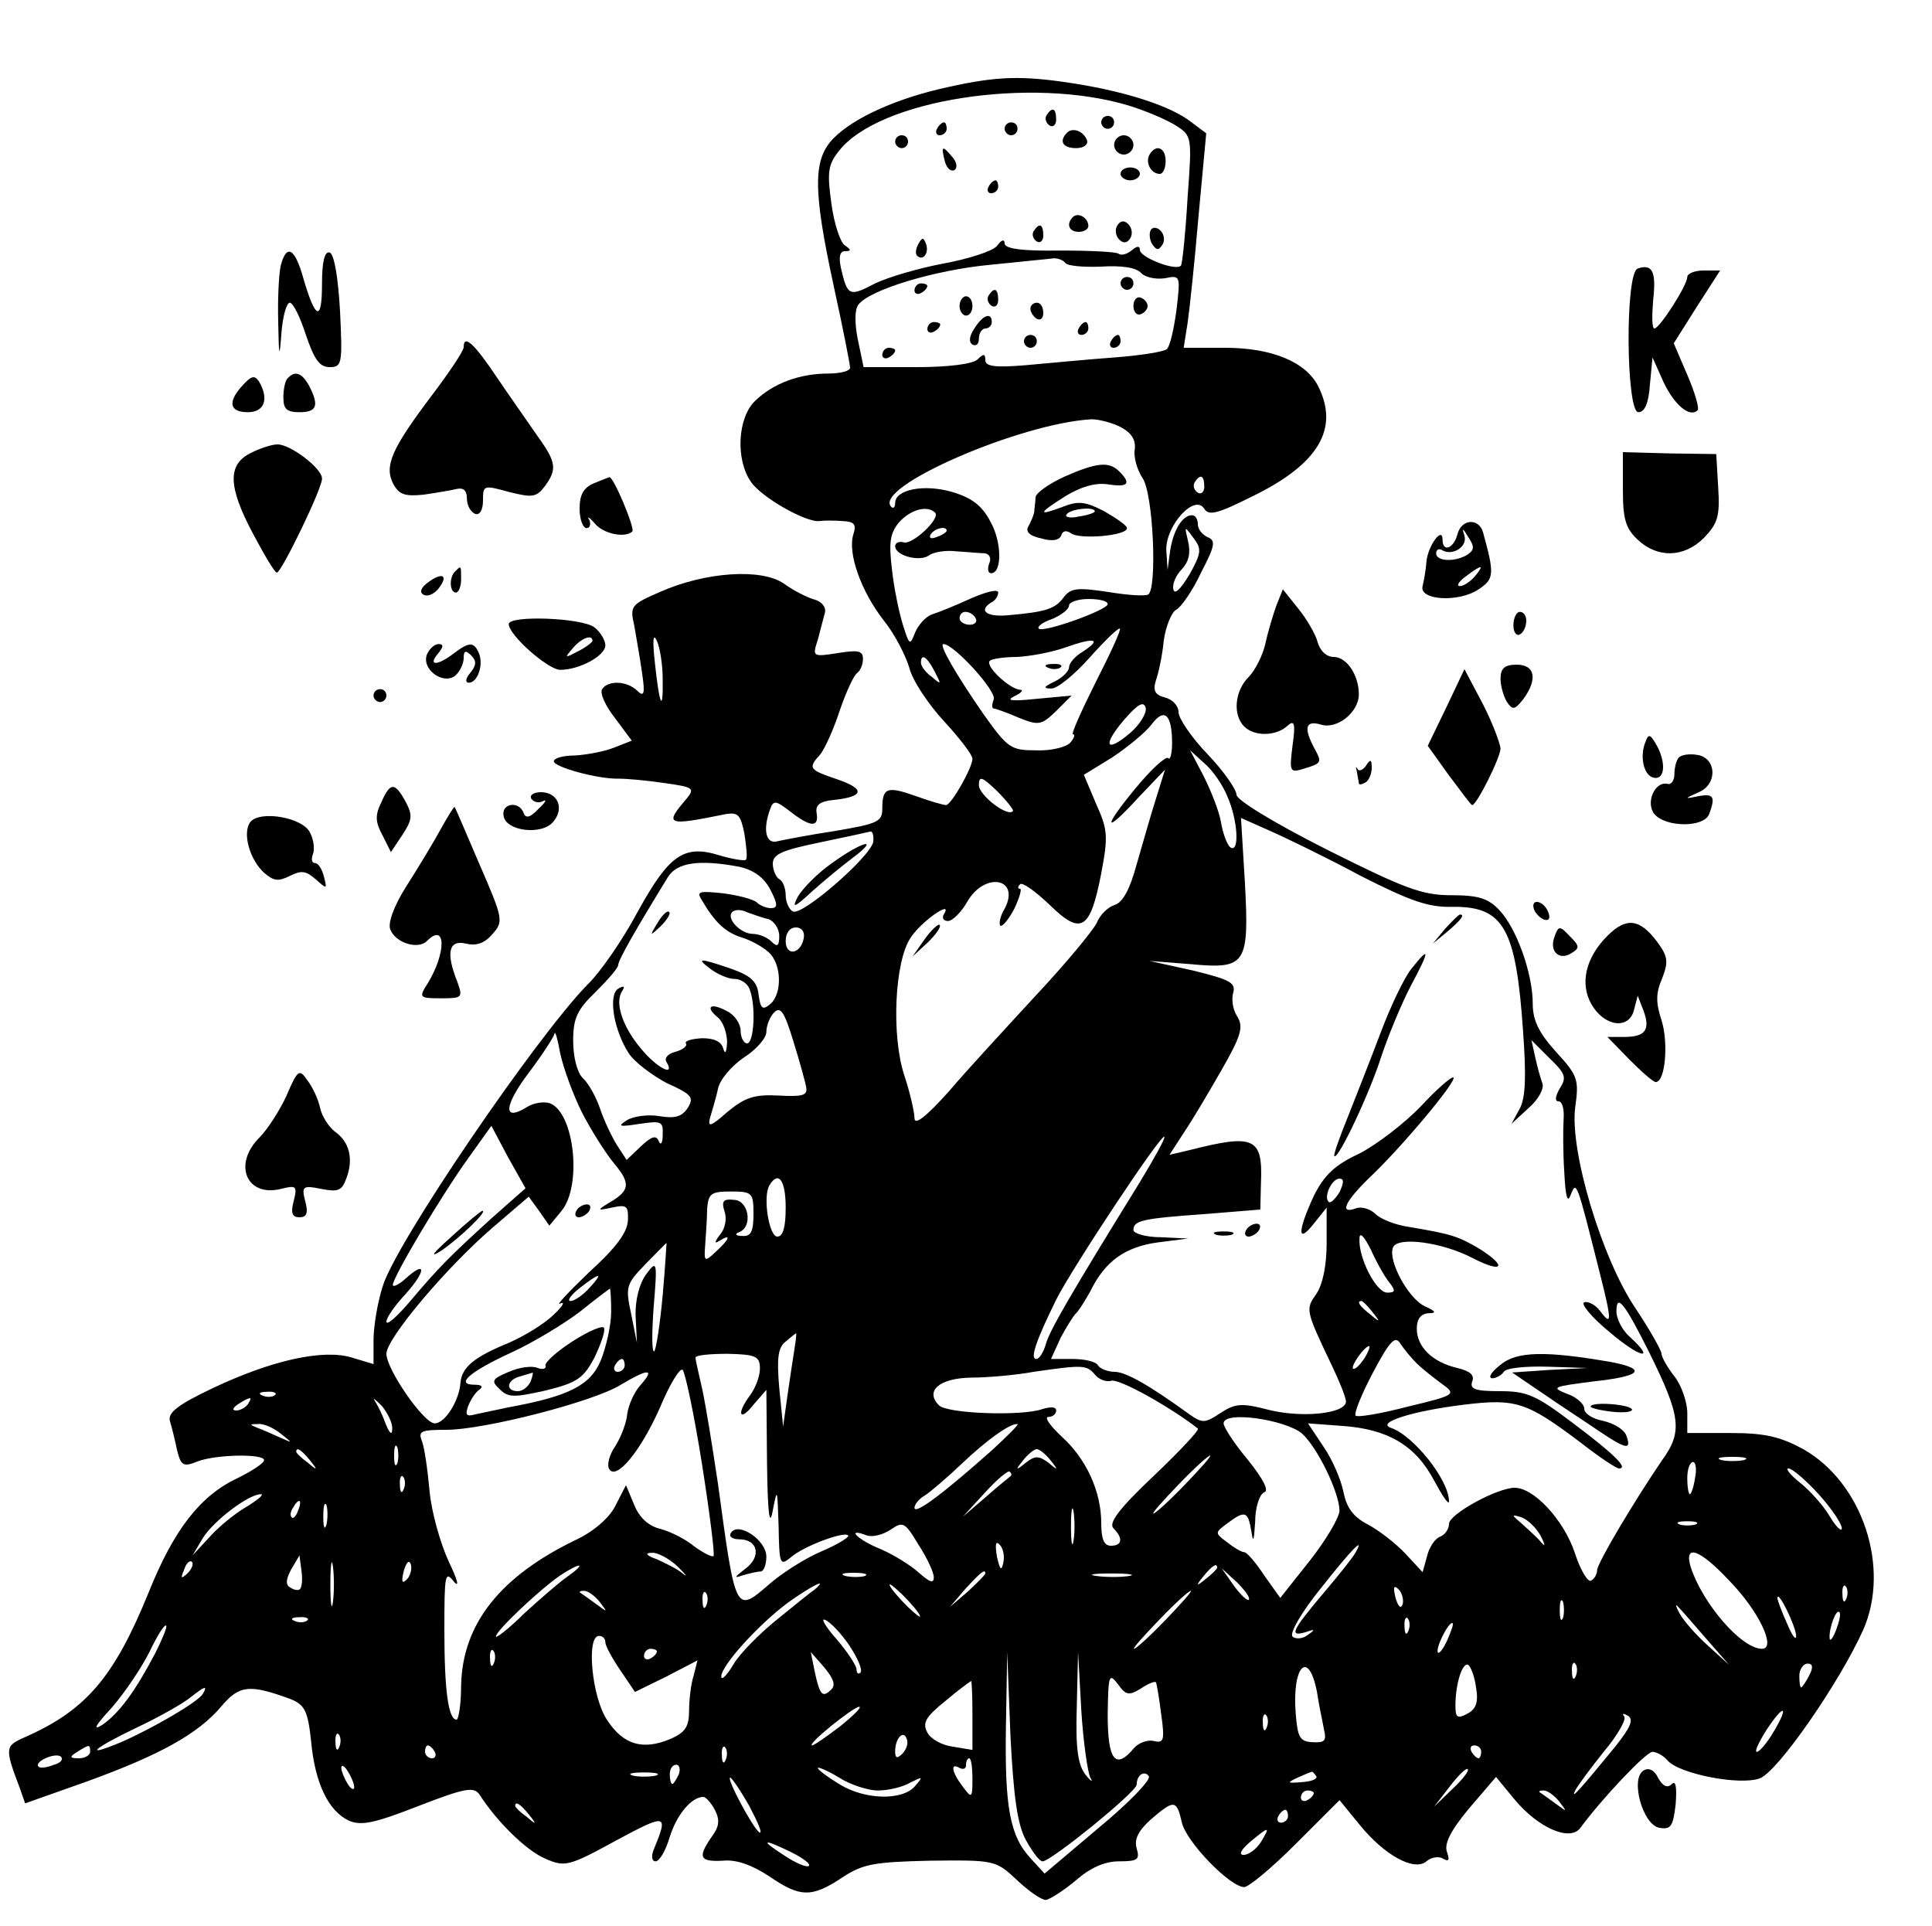 <svg xmlns="http://www.w3.org/2000/svg" width="400" height="398.667" preserveAspectRatio="xMidYMid meet" version="1.0" viewBox="0 0 300 299"><g fill="#000" stroke="none" transform="matrix(.1 0 0 -.1 0 299)"><path d="M1473 2855c-79-17-146-47-178-79-33-33-33-80 0-232 14-64 25-120 25-125s-15-9-34-9c-44 0-85-15-113-42-28-26-31-92-7-126 16-24 86-64 107-61 7 1 22 1 35 0 19-1 22-5 17-21-9-29 12-88 47-133 17-21 34-54 40-74 5-20 30-57 54-83s44-52 44-58c0-14-33-72-41-72-4 0-25 6-47 14-45 16-52 13-52-20 0-20-8-23-72-34-40-6-81-14-90-16-19-6-24 18-12 50 5 14 9 13 31-4 32-25 45-25 41-2-2 12 5 18 27 20 47 5 49 17 5 32s-46 17-26 39c7 9 21 40 30 68 10 29 22 55 27 58 5 4 9 13 9 22 0 13-8 14-39 9-39-6-40-6-31 21 4 16 9 34 11 42s-5 17-16 20-33 14-48 25c-35 24-122 18-192-13-46-20-47-22-40-53 3-18 9-51 12-73 5-33 3-38-8-27-16 15-45 16-54 2-4-6 5-26 20-45l26-35-28-11c-15-6-43-11-60-12-18 0-33-4-33-9 0-9 69-28 101-27 13 0 46-3 72-7 43-6 46-8 34-23-36-42-33-44 60-25 19 3 23-1 29-31 3-20 5-38 2-40-2-2-21 1-41 7-55 17-78 1-127-88-23-43-58-94-78-113-80-82-299-403-318-469-8-25-14-62-14-83v-37l-33 10c-45 14-125-4-216-47-57-27-71-39-67-52 3-10 8-30 11-45 6-24 10-26 32-17 29 11 103 12 103 2 0-5-19-17-41-28-58-27-99-80-138-177-54-133-98-184-194-226-29-13-30-16-6-79l8-23 96 34c113 41 173 74 209 117 28 33 44 34 107 11 22-9 27-18 32-65 6-66 27-109 59-124 19-8 39-4 108 23 75 29 86 30 95 17 27-42 73-87 102-99 30-13 36-12 109 28 80 43 82 42 59-14-4-10-3-18 3-18s16 17 22 38c11 35 34 62 52 62 4 0 12-9 18-20 8-16 7-26-5-42-22-32-19-39 18-37 21 2 45-7 71-24 48-33 66-34 114-2 32 21 49 24 137 26 99 1 101 1 134-30 18-17 38-31 45-31 6 1 27 14 46 30 23 20 45 30 68 30 29 0 32 3 27 20-4 14 2 27 22 45 36 31 40 31 48-4 6-30 75-101 97-101 7 0 43 30 80 67l68 68 31-38c39-48 85-73 104-57 8 7 20 8 26 4 9-5 10-2 6 10-5 13 5 33 34 68l42 49 28-34c37-45 87-67 103-45 34 46 102 118 112 118 6 0 17-6 23-13 17-21 113-40 144-28 28 11 123 148 160 230 43 97-1 229-93 281-35 19-59 25-112 25h-68v31c0 17-9 43-20 57s-20 30-20 35-18 37-40 70c-53 78-103 246-94 313 6 43 4 49-30 86-27 30-36 49-36 75 0 46-25 117-52 145-17 18-32 23-74 23-46 0-72 10-194 71-83 42-140 77-140 85s-20 37-45 63-45 56-45 65c0 10-9 20-21 23-16 4-19 11-14 27 4 11 10 39 12 61 3 22 12 44 19 48 8 4 26 30 39 58 22 42 23 50 10 55-8 4-15 12-15 20s-4 14-9 14c-15 0-29-23-34-55l-4-30-2 31c-1 38 44 88 59 64 7-11 20-8 74 19 103 50 136 105 103 171-19 38-72 60-145 60h-64l6 38c3 20 11 95 17 166l12 129-24 18c-31 24-98 46-179 59-82 13-120 12-197-5zm280-29c26-8 59-22 73-31 25-16 25-17 18-113-3-53-8-100-10-104-6-10-64 12-64 24 0 7-5 6-13-1-8-6-16-8-20-5-3 3-44 5-91 5-60-1-86 3-86 11 0 7-5 6-12-4-7-8-44-20-82-27s-86-21-107-31c-40-21-43-20-53 23-4 18-2 27 6 27 10 0 10 2 0 9-7 4-17 34-21 65-7 49-5 61 12 82 62 79 298 116 450 70zm-99-244c3-5 28-7 55-6 32 2 55-1 63-10 7-7 23-10 37-8 24 5 24 4 18-48-4-30-10-57-15-62-4-4-41-10-82-13s-103-9-137-12c-48-4-63-2-63 8s-3 10-12 1c-7-7-44-12-94-12h-83l-9 43c-5 25-5 47 1 54 17 23 119 54 206 62 47 5 91 9 98 10 6 0 14-3 17-7zm86-255c17-9 24-20 22-35-2-12 4-32 12-44 17-24 23-172 9-181-5-3-33-1-63 4-47 7-57 6-68-8-13-18-27-23-84-28-36-4-50 7-28 20 6 3 10 10 10 15 0 6-19 1-42-9-24-11-51-22-61-25-9-3-21-16-26-28-8-21-9-20-19 12-6 19-14 58-17 86-5 42-3 56 11 73 18 20 44 27 56 15 9-9-36-51-49-46-7 2-13-1-13-6 0-15 39-25 53-14 7 5 26 8 42 6 17-1 36-3 44-3 7-1 11-7 7-16-3-8-2-15 3-15 17 0 17 48-1 80-13 25-29 37-59 46-44 13-89 4-89-17 0-7-3-9-6-6-30 30 200 130 311 136 11 0 31-5 45-12zm130-93c0-8-5-12-10-9-6 4-8 11-5 16 9 14 15 11 15-7zm-400-68c0-2-7-7-16-10-8-3-12-2-9 4 6 10 25 14 25 6zm377-68c-14-23-23-32-25-23-2 8 4 22 13 31 11 12 14 25 10 43-6 25-6 25 8 6 13-17 13-23-6-57zm-127-46c0-9-100-45-107-38-3 3 6 10 21 15 14 6 26 15 26 21 0 5 14 10 30 10 17 0 30-3 30-8zm-205-22c3-5-1-10-9-10-9 0-16 5-16 10 0 6 4 10 9 10 6 0 13-4 16-10zm186-100c-22-44-38-80-35-80 4 0 2-6-4-13s-30-13-53-12c-39 0-44 3-81 55-43 62-71 110-63 110 16 0 83-73 78-86-3-8-3-14 0-14 2 0 20-6 38-14 32-13 36-12 59 10l24 24-54-5c-39-4-49-3-35 4 11 5 15 10 9 10-16 1-55 37-47 45 3 3 22 6 42 6 20 1 54 7 76 15 45 16 57 13 26-7-12-7-21-18-21-24s-10-16-22-22c-17-8-19-11-6-11 9-1 36 21 60 48s45 47 47 45-15-39-38-84zm-672 6c1-54-5-42-12 24-4 36-3 48 3 35 5-11 9-38 9-59zm422 12c11-21 11-22-4-9-10 7-17 17-17 22 0 15 9 10 21-13zm304-96c-38-32-44-20-9 21 21 24 30 29 33 18 2-8-9-26-24-39zm65-16c0-16-3-27-6-23-4 3-26-17-50-46-53-64-50-74 4-15l41 43-14-45c-8-25-21-71-30-102-10-37-21-59-34-63-10-3-23-15-28-28-6-12-48-63-94-112-46-50-108-117-136-150-35-39-53-53-53-41 0 9-7 40-16 67-20 61-15 176 10 213 16 25 66 60 52 37-4-6-1-11 6-11s21 14 30 30c27 47 83 37 58-11-7-11-9-23-7-26 3-3 13 9 22 26 8 17 12 31 9 31-4 0-4 3 0 7 3 4 24-11 46-32 49-48 63-39 80 49 11 58 10 68-8 108l-19 45 44 27c24 16 52 39 61 51 20 27 32 16 32-29zm86-83c16-36 19-87 5-79-5 3-12 21-15 39s-16 50-27 72l-21 40 22-20c13-11 29-34 36-52zm-333-22c-7-11-53 24-53 40 0 15 5 13 28-9 15-15 26-29 25-31zm540-101c77-39 105-49 142-48 80 1 99-33 110-193 5-69 4-103-5-120l-13-24 27 25c15 13 24 30 21 38s-8 26-11 40l-6 27 28-28c25-24 27-30 16-47-7-12-8-20-2-20s9-12 8-27c-1-16-1-53 1-83 2-39 5-49 10-35 9 22 9 22 45-121 19-75 19-84 1-60-7 10-19 16-25 14s11-23 39-46c48-41 74-46 31-7-11 10-20 27-20 39 0 29 13 12 51-64 49-99 52-123 20-167-41-60-101-160-101-171 0-6-4-13-9-16-5-4-17 16-26 44-17 50-63 100-93 100-27 0-102-41-102-56 0-8-6-17-14-20s-17-17-20-30l-7-25-27 29c-15 16-41 36-58 45-23 12-33 26-38 51-4 19-17 50-31 70l-24 36 54-4c70-5 113-30 142-85 13-24 23-39 23-32 0 33-55 102-90 114-24 8 32 26 113 36 82 10 98 4 183-60 28-22 54-39 58-39 15 0-7 22-71 70-58 44-72 50-114 50-38 0-47 3-43 15 4 10-3 16-23 21-39 9-63 33-63 61 0 15 6 23 18 24 13 0 12 3-6 11-26 13-57 71-49 91 7 18 78 8 125-17 45-23 53-13 11 14-35 21-46 24-111 35-21 3-44 12-52 20s-22 12-30 9c-27-10-18 10 20 47 50 47 136 150 131 156-3 2-26-18-51-45-25-26-68-59-95-73-39-18-55-34-71-66-25-54-26-76 0-43l20 25v-55c0-35-6-64-16-79-17-24-17-25 24-111 12-25 22-50 22-56 0-19-68-26-120-13-42 11-52 10-75-5-24-16-28-16-48-2-62 45-99 66-116 66-11 0-23 5-26 10-3 6-21 10-40 10h-33l15 33c9 17 20 34 23 37 4 3 14 19 23 35 23 47 54 69 105 76l47 6-42 2c-24 0-43 6-43 11 0 15 13 18 111 25l86 7 1 41c3 71-10 77-112 51l-30-7 22 34c13 19 39 63 59 98 31 54 34 67 24 83-7 11-9 27-6 37 4 15-5 20-62 34l-68 15 64-5c86-8 91-1 84 128l-6 99 45-20c25-11 89-42 141-70zm-757 53c-4-23-112-117-125-108-6 3-11 15-11 25s-4 22-10 25c-5 3-10 14-10 24 0 15 15 21 73 33 39 8 75 16 79 17 3 0 5-7 4-16zm-207-39c21-5 37-16 47-35 12-23 12-29 1-29-7 0-17 4-22 9-6 5-29 11-52 14-38 4-42 3-33-11 20-34 36-49 60-57 14-4 33-14 43-23 21-18 22-65 3-81-12-10-15-7-18 14-2 21-12 30-43 41-50 17-55 17-31-1 11-8 27-15 37-15 9 0 20-7 23-16 10-25 7-84-4-84-5 0-10 9-10 20 0 10-9 24-21 30-26 14-35 7-14-10 8-7 14-24 14-39-1-15-3-19-6-9-3 11-14 16-33 16-16-1-27-4-25-8 3-4-5-10-16-13-12-3-18-10-14-16 14-24-15-9-39 20-29 34-42 72-30 90 5 8 3 9-6 4-16-10-7-64 16-100 9-14 37-35 60-47 38-17 42-22 32-38-9-14-20-17-44-13-17 3-40 0-50-6-16-10-13-11 19-6 34 5 37 4 36-17 0-13-3-17-6-10-4 10-11 8-28-8l-22-21-15 23c-8 13-20 38-26 56s-18 40-27 48c-9 9-15 33-15 58 0 35 6 48 35 76 19 19 35 37 35 42 0 7 26 53 77 136 14 23 49 28 112 16zm44-81c9-3 17-15 17-26 0-16-3-18-12-9-7 7-20 12-29 12-19 0-42 24-32 34 4 4 14 4 22 0 9-3 24-9 34-11zm55-30c-5-25-28-28-28-4 0 12 6 21 16 21 9 0 14-7 12-17zm4-232c2-12-7-14-43-12-38 2-52-3-79-25-27-24-32-25-27-8 3 10 9 30 12 44s21 35 40 48c19 12 35 30 35 40s6 24 12 30c10 10 16 1 30-45 10-32 19-65 20-72zm-348-39c14-27 36-62 50-79 26-31 24-42-9-61-18-11-18-12 5-7s26 3 25-20c-1-19-19-43-61-81-32-31-52-52-44-48s4-4-10-17c-14-14-45-33-70-44-54-22-73-38-75-62-2-28-24-63-40-63-17 0-75 84-75 108s94 135 165 196l56 48 16-22 16-23 19 23c32 39 20 152-18 167-9 3-25 1-36-6-37-23-36 1 2 52 22 29 40 57 41 62 1 6 5-9 9-31 5-23 20-64 34-92zm-139-162c-66-60-83-77-127-129-21-25-38-40-38-33 0 6 13 25 30 43 32 36 32 53 0 24-11-10-20-14-20-10 0 12 76 140 118 198l35 49 26-49 27-48-51-45zm1004 53c-105-170-140-230-145-250-4-13-10-23-15-23-10 0 0 29 31 92 24 48 163 258 168 253 2-2-16-34-39-72zm-549-38c0-30-4-45-13-45-13 0-23 63-12 80 14 23 25 7 25-35zm860 24c-7-11-14-18-17-15-8 8 5 36 17 36 7 0 7-6 0-21zm-910-34c0-27-4-35-17-34-11 0-13 3-5 6 21 8 15 49-8 50-17 2-20-2-15-18 4-11 1-27-7-36-9-12-9-15 0-9 18 11 15 2-7-18-17-16-18-15-16 11 1 16 3 40 3 56 2 24 6 27 37 27 33 0 35-2 35-35zm988-107c9-12 9-15-4-15-17 0-45 54-43 84 0 11 7 4 18-18 9-20 22-43 29-51zm-1129-19c-4-44-10-83-13-87-4-3-4 28-1 69 6 72 5 73-12 50-10-14-17-39-16-65l2-41-9 45c-9 42-8 46 22 77 18 18 32 33 33 33 0 0-2-36-6-81zm-114 11c-10-11-23-20-29-20s0 9 14 20c32 25 38 25 15 0zm34-37c0-21-8-55-16-75-16-39-50-56-143-73-19-4-43-9-52-11-14-4-16-1-11 13 4 10 11 21 17 25 7 5 4 8-7 8-31 0-8 20 57 50 33 15 81 44 106 63 25 20 46 36 47 36 1 1 2-16 2-36zm1182 0c13-16 12-17-3-4-17 13-22 21-14 21 2 0 10-8 17-17zm-897-55c-2-13-7-45-11-73l-7-50-6 60c-4 46-2 63 10 72 8 7 16 13 16 13 1 0 0-10-2-22zm966-25c8-8 26-22 38-31 24-17 23-18-52-36-42-11-78-17-81-14s9 33 27 67c27 51 35 58 43 44 6-9 17-22 25-30zm-82 7c-7-10-14-17-17-15-4 4 18 35 25 35 2 0-1-9-8-20zm-938-15c0-12-7-30-15-41-22-29-17-43 5-15l20 23 1-113c1-80 4-102 9-74 7 36 7 34 9-24 1-60 2-63 19-49 19 17 83 41 89 34 3-2-16-14-42-25s-63-35-82-52c-51-44-51-43-78 156-9 61-20 128-25 150s-10 43-10 47 23 6 50 6c44-1 50-4 50-23zm-210 5c0-5-5-10-11-10-5 0-7 5-4 10 3 6 8 10 11 10 2 0 4-4 4-10zm120-153c12-76 20-140 18-143-3-2-16 5-30 15-13 11-37 23-52 27-18 4-33 17-41 37l-13 31-16-31c-9-19-33-40-60-53-119-57-178-131-180-227 0-29-4-53-7-53-13 0-19 46-19 139 0 87 1 93 15 75 9-10 5 4-8 31-13 28-27 77-30 110s-8 68-12 78c-6 15-1 17 38 17 59 0 230 44 271 70 42 25 54 26 31 0-10-11-19-31-21-45-1-14-10-37-19-51-9-13-13-29-9-35 11-18 49 28 79 96 15 36 31 62 35 58s18-70 30-146zm610 139c6-8 18-12 25-10 11 5 93-41 135-74 3-2-28-35-69-74-54-51-70-73-62-81 15-15 14-27-4-27-11 0-15 11-15 35 0 49-23 100-62 135-18 17-27 30-20 30 6 0 12 4 12 10s-9 6-22 2c-32-11-147-7-160 6-22 22 0 42 49 43 26 0 71 4 98 9 76 11 82 11 95-4zM427 824c-3-3-12-4-19-1-8 3-5 6 6 6 11 1 17-2 13-5zm182-53c0-10-4-7-10 8-5 14-13 30-17 36s1 2 11-8c9-11 17-27 16-36zm-224 39c-3-5-12-10-18-10-7 0-6 4 3 10 19 12 23 12 15 0zm1637-46c24-22 57-90 58-119 0-11-21-46-46-78l-46-58-25 35c-13 20-27 36-31 36s-16 7-26 15c-20 15-20 15 0 30 27 20 32 19 37-12 3-20 4-16 6 14 0 23 7 43 14 46 8 2-1 20-25 50-21 25-38 51-38 57 0 20 96 6 122-16zm-1586 0c19-15 19-15-1-6-11 5-27 12-35 15-13 5-13 6 1 6 8 1 24-6 35-15zm1104-26c-72-64-120-101-120-89 0 5 7 14 16 19 8 5 34 27 57 49 39 37 75 63 87 62 3 0-15-18-40-41zm-923-20c-3-7-5-2-5 12s2 19 5 13c2-7 2-19 0-25zm-136 5c13-16 12-17-3-4-10 7-18 15-18 17 0 8 8 3 21-13zm1150 0c13-16 12-17-3-4-15 11-21 11-35 0-16-13-17-12-4 4 7 9 17 17 21 17s14-8 21-17zm209-38c-24-25-46-45-49-45s15 20 39 45 46 45 49 45-15-20-39-45zm868 38c-10-2-26-2-35 0-10 3-2 5 17 5s27-2 18-5zm-76-28c-2-14-6-25-8-25s-4 11-4 25 4 25 9 25c4 0 6-11 3-25zm-1063 3c-2-2-20-16-39-33l-35-30 34 37c19 21 37 36 39 33 3-3 3-6 1-7zm1255-28c20-22 36-46 36-53 0-6-9 2-19 19s-31 40-46 52-23 22-18 22c6 0 27-18 47-40zm-2197 8c-3-8-6-5-6 6-1 11 2 17 5 13 3-3 4-12 1-19zm-245-28c-19-11-45-33-58-48l-25-27 16 27c17 27 71 68 90 68 6 0-5-9-23-20zm81-5c-3-9-8-14-10-11-3 3-2 9 2 15 9 16 15 13 8-4zm44-22c-3-10-5-4-5 12 0 17 2 24 5 18 2-7 2-21 0-30zm1160-25c-2-13-4-3-4 22s2 35 4 23c2-13 2-33 0-45zm725 8c9-18 8-19-3-6-8 8-21 20-29 27-13 11-13 12 3 7 10-4 22-16 29-28zm-942-65c0-10-6-8-23 7-12 11-39 28-60 37-35 14-55 34-21 21 9-3 25 1 37 9 19 13 22 12 43-23 13-20 24-43 24-51zm1183 82c-7-2-19-2-25 0-7 3-2 5 12 5s19-2 13-5zm-1075-59c-3-14-5-12-10 9-3 19-2 25 4 19s8-18 6-28zm546 14c-4-7-27-36-51-64-47-56-52-66-25-58 14 5 15 4 2-5-8-6-19-6-23-2-5 5 14 38 44 75 49 62 70 83 53 54zM517 503c-2-16-4-3-4 27s2 43 4 28c2-16 2-40 0-55zm535 55c13-13 17-18 8-11-8 7-27 16-40 22-17 6-19 10-8 10 9 1 27-9 40-21zm1633-22c46-47 74-106 51-106-32 0-93 71-111 128-10 35 14 27 60-22zM291 547c-10-9-11-8-5 6 3 10 9 15 12 12s0-11-7-18zm175-24c-2-3-9-2-15 2-8 4-7 13 1 28l13 22 3-23c2-13 1-26-2-29zm166 15c-8-8-9-4-5 13 4 13 8 18 11 10 2-7-1-18-6-23zm249 4c-13-9-44-36-68-58-23-23-43-38-43-35 0 9 68 73 100 95 32 21 42 20 11-2zm1009 14c0-2-8-10-17-17-16-13-17-12-4 4s21 21 21 13zm-547-13c-7-2-21-2-30 0-10 3-4 5 12 5 17 0 24-2 18-5zm187 4c0-2-12-14-27-28l-28-24 24 28c23 25 31 32 31 24zm223-4c-13-2-35-2-50 0-16 2-5 4 22 4 28 0 40-2 28-4zm186-37c-2-2-13 8-23 22l-19 27 24-22c12-12 21-24 18-27zm-674 16c-6-4-32-25-59-47-26-21-57-52-67-69s-19-26-19-19c0 17 58 81 104 115 35 25 64 40 41 20zm145-17c13-14 21-25 18-25-2 0-15 11-28 25s-21 25-18 25c2 0 15-11 28-25zm768-6c-3-8-7-3-11 10-4 17-3 21 5 13 5-5 8-16 6-23zm689 9c-3-8-6-5-6 6-1 11 2 17 5 13 3-3 4-12 1-19zm-1936-5c13-17 13-17-6-3-11 8-22 16-24 17-2 2 0 3 6 3s17-8 24-17zm166-5c-3-8-6-5-6 6-1 11 2 17 5 13 3-3 4-12 1-19zm713-23c-24-25-46-45-49-45s15 20 39 45 46 45 49 45-15-20-39-45zm617 3c-3-7-5-2-5 12s2 19 5 13c2-7 2-19 0-25zm362-28c0-8-6 0-14 19-8 18-15 36-15 40 1 13 29-45 29-59zm-139-5 35-40-33 30c-19 17-38 39-44 50s-7 16-2 10c5-5 25-28 44-50zm201 14c-5-13-10-19-10-12-1 15 10 45 15 40 3-2 0-15-5-28zM477 474c-3-3-12-4-19-1-8 3-5 6 6 6 11 1 17-2 13-5zm842-39c13-20 21-38 17-42-3-3-6-1-6 5s-14 27-31 47c-17 19-25 33-18 30 8-3 25-21 38-40zm868 23c-3-8-6-5-6 6-1 11 2 17 5 13 3-3 4-12 1-19zM241 423c-31-59-56-93-82-111-16-10-11-1 14 26 21 24 47 63 59 87 12 25 23 43 26 41 2-2-6-21-17-43zm2007 22c-6-14-13-23-15-21-5 5 15 46 22 46 3 0-1-11-7-25zm-1308-5c0-5 10-24 23-43l23-34 49 24 48 25-6-24c-4-12-7-37-7-54 0-25-6-34-29-44-43-18-73-9-98 29-24 35-33 131-13 131 6 0 10-4 10-10zm-173-32c-3-8-6-5-6 6-1 11 2 17 5 13 3-3 4-12 1-19zm253 18c0-3-4-8-10-11-5-3-10-1-10 4 0 6 5 11 10 11 6 0 10-2 10-4zm271-59c-14-14-18-9-26 28l-6 30 21-24c14-17 18-27 11-34zm302-234c10-18 21-33 26-33 13 0 146 108 146 119 0 15 12 23 19 13 3-6-32-42-78-80l-84-71-21 23c-33 35-41 80-39 206l2 115 5-130c5-97 11-138 24-162zm100 97c5-8 1-6-7 4-12 15-16 40-14 105l2 86 5-90c3-49 10-97 14-105zm599 140c4-23 0-34-14-41-15-8-18-6-18 13 0 34 11 68 20 63 4-3 10-19 12-35zm155 18c-3-8-6-5-6 6-1 11 2 17 5 13 3-3 4-12 1-19zm362 0c-5-10-11-18-12-18-2 0-3 8-3 18s6 19 13 19c8 0 9-6 2-19zm-764-25c3-21 9-47 11-59 4-17 1-20-18-19-20 1-23 8-26 44-6 75 20 101 33 34zm-274 5c12 8 22 12 24 10 1-2 5-24 8-49 6-42 4-46-12-42-9 2-23-3-30-11-29-35-41-19-41 52 1 62 2 65 16 47 12-17 17-18 35-7zm-261-41v-54l-30 5c-17 2-35 12-40 22-8 15-3 24 28 49 20 17 38 30 40 31 1 0 2-24 2-53zM315 360c-8-13-79-54-127-75-60-25-44-10 25 23 34 16 71 37 82 46 23 18 28 20 20 6zm990-50c-21-16-41-30-44-30-9 1 63 59 73 60 5 0-8-13-29-30zm1449-9c-10-17-22-31-26-31s3 15 15 34c27 41 36 39 11-3zm-787 7c-3-8-6-5-6 6-1 11 2 17 5 13 3-3 4-12 1-19zm541-30c-54-66-70-84-62-68 4 8 25 36 45 61 21 25 35 50 31 54-4 5-1 5 6 1 9-6 4-18-20-48zm-1981 0c-3-8-6-5-6 6-1 11 2 17 5 13 3-3 4-12 1-19zm874-11c-8-8-11-7-11 4 0 20 13 34 18 19 3-7-1-17-7-23zm-1261 3c0-5-8-10-17-10-15 0-16 2-3 10 19 12 20 12 20 0zm535 0c3-5 1-10-4-10-6 0-11 5-11 10 0 6 2 10 4 10 3 0 8-4 11-10zm452-12c-3-8-6-5-6 6-1 11 2 17 5 13 3-3 4-12 1-19zm1173 12c0-5-2-10-4-10-3 0-8 5-11 10-3 6-1 10 4 10 6 0 11-4 11-10zM84 250c-10-4-21-6-24-3-8 7 24 22 34 16 5-4 1-10-10-13zm1426-22c0-30-1-31-15-12-17 22-20 38-5 29 6-3 10-1 10 4 0 6 2 11 5 11s5-14 5-32zm-960-13c0-5-5-3-10 5s-10 20-10 25c0 6 5 3 10-5s10-19 10-25zm504 20c-4-8-8-15-10-15s-4 7-4 15 4 15 10 15c5 0 7-7 4-15zm309-25c16 0 38 5 50 12 20 10 21 10 8-5-19-23-78-22-118 3-18 11-33 22-33 25 0 2 15-4 33-15 17-11 45-20 60-20zm892 2-28-27 24 31c13 17 26 30 28 27 3-2-8-16-24-31zm-1237 21c-10-2-26-2-35 0-10 3-2 5 17 5s27-2 18-5zm1026-1c2-4-7-8-22-9-24-2-24-1-7 7 11 5 21 9 22 9 1 1 4-3 7-7zm-880-47c13-25 21-43 15-40-10 7-52 85-45 85 2 0 16-20 30-45zm876 21c0-3-4-8-10-11-5-3-10-1-10 4 0 6 5 11 10 11 6 0 10-2 10-4zm381-13c13-17 13-17-6-3-11 8-22 16-24 17-2 2 0 3 6 3s17-8 24-17zM821 173c13-16 12-17-3-4-10 7-18 15-18 17 0 8 8 3 21-13zm1179-3c0-5-5-10-11-10-5 0-7 5-4 10 3 6 8 10 11 10 2 0 4-4 4-10zm-42-40c-7-11-19-20-27-20s-4 8 10 20c30 25 32 25 17 0zm-729-16c18-9 30-18 27-21s-20 4-38 16c-39 25-34 27 11 5z"/><path d="M1625 2811c-3-5-1-12 5-16 5-3 10 1 10 9 0 18-6 21-15 7zM1710 2800c0-5 5-10 10-10 6 0 10 5 10 10 0 6-4 10-10 10-5 0-10-4-10-10zM1455 2790c-3-5-1-10 4-10 6 0 11 5 11 10 0 6-2 10-4 10-3 0-8-4-11-10zM1560 2790c0-5 5-10 10-10 6 0 10 5 10 10 0 6-4 10-10 10-5 0-10-4-10-10zM1657 2784c-13-13-7-24 14-24 11 0 19 5 17 12-5 14-22 21-31 12zM1390 2770c0-5 5-10 10-10 6 0 10 5 10 10 0 6-4 10-10 10-5 0-10-4-10-10zM1730 2765c0-8 7-15 15-15s15 7 15 15-7 15-15 15-15-7-15-15zM1467 2740c3-11 9-17 15-14 5 3 4 12-3 20-16 19-18 18-12-6zM1785 2750c-7-12 2-30 16-30 5 0 9 9 9 20 0 21-15 27-25 10zM1740 2720c0-5 7-10 15-10s15 5 15 10c0 6-7 10-15 10s-15-4-15-10zM1535 2700c-3-5-1-10 4-10 6 0 11 5 11 10 0 6-2 10-4 10-3 0-8-4-11-10zM1666 2653c-11-11-6-23 9-23 8 0 15 4 15 9 0 13-16 22-24 14zM1735 2640c-4-6-3-16 3-22s12-6 17 2c4 6 3 16-3 22s-12 6-17-2zM1605 2631c-3-5-1-12 5-16 5-3 10 1 10 9 0 18-6 21-15 7zM1787 2633c-3-5-2-15 2-22 7-10 10-10 16-1 4 6 3 16-3 22-5 5-12 6-15 1zM1426 2611c-4-7-5-15-2-18 9-9 19 4 14 18-4 11-6 11-12 0zM1740 2550c0-5 5-10 10-10 6 0 10 5 10 10 0 6-4 10-10 10-5 0-10-4-10-10zM1420 2539c0-5 5-7 10-4 6 3 10 8 10 11 0 2-4 4-10 4-5 0-10-5-10-11zM1535 2531c-3-5-1-12 5-16 5-3 10 1 10 9 0 18-6 21-15 7zM1490 2515c0-8 5-15 10-15 6 0 10 7 10 15s-4 15-10 15c-5 0-10-7-10-15zM1760 2515c0-9 5-15 11-13s11 8 11 13-5 11-11 13-11-4-11-13zM1600 2511c0-6 5-13 10-16 6-3 10 1 10 9 0 9-4 16-10 16-5 0-10-4-10-9zM1513 2480c-8-12-9-21-3-25 6-3 10 1 10 9 0 9 5 16 10 16 6 0 10 5 10 10 0 16-14 11-27-10zM1440 2479c0-5 5-7 10-4 6 3 10 8 10 11 0 2-4 4-10 4-5 0-10-5-10-11zM1675 2480c-3-5-1-10 4-10 6 0 11 5 11 10 0 6-2 10-4 10-3 0-8-4-11-10zM1590 2460c0-5 5-10 10-10 6 0 10 5 10 10 0 6-4 10-10 10-5 0-10-4-10-10zM1725 2460c-3-5-1-10 4-10 6 0 11 5 11 10 0 6-2 10-4 10-3 0-8-4-11-10zM1370 2439c0-5 5-7 10-4 6 3 10 8 10 11 0 2-4 4-10 4-5 0-10-5-10-11zM1653 2250c-24-11-44-25-45-32 0-7-2-17-2-23-1-5-5-15-9-22-5-8 1-15 20-19 17-5 28-3 31 5 2 7 8 8 15 3 13-10 87-4 87 8 0 4-16 15-35 26-29 15-40 17-65 7-40-15-38-10 5 17 23 14 46 21 65 18 32-5 37 1 18 20-16 16-35 14-85-8zm47-54c0-2-11-6-25-8-13-3-22-1-19 3 5 9 44 13 44 5zM1628 1953c7-3 16-2 19 1 4 3-2 6-13 5-11 0-14-3-6-6zM1436 1532l-19-27 24 22c12 12 21 24 18 27-2 2-13-8-23-22zM2244 1548l-19-23 23 19c21 18 27 26 19 26-2 0-12-10-23-22zM2191 1485c-11-14-32-58-47-98s-38-98-51-131c-13-32-23-60-21-61 6-6 55 98 73 155 10 30 30 79 45 108 31 58 31 65 1 27zM1935 1080c-3-5-2-10 4-10 5 0 13 5 16 10 3 6 2 10-4 10-5 0-13-4-16-10zM1888 1073c6-2 18-2 25 0 6 3 1 5-13 5s-19-2-12-5zM2330 871c-14-11-20-20-13-21 6 0 15 5 18 10 3 6 34 9 68 8l62-2-59-3-58-4 47-32c26-18 66-44 88-59 43-29 51-30 42-6-4 9-19 18-36 22-16 3-29 11-29 19 0 7-12 18-27 23-25 10-22 11 40 19 75 8 86 19 30 30-103 18-148 17-173-4z"/><path d="M2470 806c0-2 15-6 34-8s32 0 30 4c-5 8-64 12-64 4zM1292 1650c-23-16-46-40-53-52-10-19-6-18 22 8 19 17 47 40 63 52 44 33 15 26-32-8zM1021 1557c-13-21-12-21 5-5 10 10 16 20 13 22-3 3-11-5-18-17zM895 1110c-3-5-2-10 4-10 5 0 13 5 16 10 3 6 2 10-4 10-5 0-13-4-16-10zM700 1069c-28-25-34-33-15-21 28 19 73 62 64 62-2 0-24-18-49-41zM890 908c-25-16-44-33-43-38 2-5-4-7-12-4-9 4-29 1-45-6-26-11-28-14-14-27 13-13 22-13 71-2 49 12 59 19 76 51 10 21 17 41 15 46-1 5-23-4-48-20zm-66-63c-4-8-12-15-20-15-20 0-17 18 4 23 9 3 18 5 19 6 1 0 0-6-3-14zM1135 610c-4-6 3-10 13-10 29 0 35-27 9-46-17-13-18-15-4-10 10 3 23 6 28 6s9 11 9 23c0 26-44 55-55 37zM436 2578c-3-13-5-52-4-88 1-56 2-58 5-17 2 26 8 47 13 47s16-22 25-50c13-38 21-50 37-50 19 0 20 5 16 87-3 53-9 88-16 91-8 2-12-14-12-49 0-59-10-56-29 9-13 47-26 54-35 20zM2543 2573c-20-7-18-223 1-223 10 0 16 14 18 43l4 42 17-38c17-36 41-56 53-44 3 3-4 27-16 55l-21 49 36 57 36 56h-26c-14 0-25-5-25-10 0-13-43-80-51-80-4 0-4 20-2 44 5 44-1 57-24 49zM720 2451c0-6-23-40-51-77-61-81-73-108-58-136 9-16 18-19 47-16 21 3 44 7 52 9 10 2 15-3 15-15 0-11 6-21 13-24 7-2 12 6 12 21 0 24 1 24 41 13 36-9 42-8 55 9 19 26 18 37-10 76-13 19-42 60-63 91-36 54-53 70-53 49zM377 2392c-24-26-21-42 8-42 26 0 33 21 17 48-7 10-12 8-25-6zM447 2403c-4-3-7-17-7-30 0-18 5-23 25-23 27 0 31 10 15 41-11 20-22 24-33 12zM390 2287c-37-18-36-52 2-124 18-34 35-63 38-62 7 0 71 132 70 146 0 16-49 53-69 53-9 0-27-6-41-13zM2520 2231c0-47 4-61 23-79 31-29 72-28 103 3 21 22 25 33 22 78l-3 52-72 1-73 2v-57zM923 2240c-17-7-23-18-23-40 0-16 5-30 11-30 5 0 7 6 4 13-4 6 0 4 8-5 13-17 48-24 59-13 4 5-30 87-36 84 0 0-11-4-23-9zM2263 2160c-6-22-23-28-23-8 0 22-23-10-25-34-1-13-4-30-6-38-6-22 56-26 87-5 24 16 25 23 7 88-6 23-34 22-40-3zm16-31c-19-12-49-11-49 2 0 5 4 8 9 5 16-10 40 5 35 22-4 13-3 13 6-2 10-15 9-20-1-27zm11-34c-7-8-17-15-23-15s-2 7 9 15c25 19 30 19 14 0zM707 2103c-10-9-9-33 1-33 4 0 8 9 8 20 0 23 0 22-9 13zM665 2086c-11-8-14-15-8-19s16 0 23 8c17 21 8 28-15 11zM1982 2050c-5-14-13-40-17-59-4-18-16-42-26-52-22-22-25-59-7-77 16-16 50-15 67 1 11 10 13 4 8-31-5-40-4-42 16-36 30 9 30 10 18 32-17 32-14 44 10 37 25-8 59 19 59 47 0 30-19 58-39 58-11 0-21 9-25 23-3 12-17 36-30 52l-24 30-10-25zM2350 2019c0-11 5-17 10-14 6 3 10 13 10 21s-4 14-10 14c-5 0-10-9-10-21zM790 2021c0-17 61-71 80-71 30 0 70 22 70 38 0 8-8 21-17 28-20 15-133 19-133 5zm130-26c0-2-10-10-22-16-21-11-22-11-9 4 13 16 31 23 31 12zM663 1974c-9-23 25-48 44-33 7 6 13 19 13 27 0 12 3 13 12 4 8-8 8-15-2-27-7-8-8-15-2-15 13 0 23 26 16 45-8 19-15 19-40 0s-40-19-24 0c9 11 9 15 1 15-6 0-14-7-18-16zM2330 1936c0-11 5-28 10-36 9-13 12-12 25 4 23 31 19 54-10 54-19 0-25-6-25-22zM2246 1892l-29-60 33-46c19-25 34-46 36-46 7 0 44 74 44 88-1 9-13 41-28 70l-28 53-28-59zM580 1910c0-5 5-10 10-10 6 0 10 5 10 10 0 6-4 10-10 10-5 0-10-4-10-10zM2555 1838c-9-22-3-50 11-55 18-6 22 19 8 47-11 20-14 22-19 8zM2607 1814c-4-4-7-16-7-26s-5-17-11-15c-20 4-34-30-20-47 18-21 77-21 85 0 10 27 7 32-16 28-23-5-23-4 0 6 30 13 27 54-3 58-12 2-24 0-28-4zM2107 1792c1-8 3-16 3-18 0-3 5-2 10 1 6 3 10 14 10 23 0 13-2 14-9 3-5-7-11-9-13-5-3 5-3 3-1-4zM592 1744c-10-20-9-31 2-51l13-26 18 27c15 23 16 30 5 51-17 31-24 31-38-1zM825 1750c4-6 12-7 18-4 7 4 4-2-7-12-13-14-20-15-23-6-7 19-35 15-31-5 4-24 60-30 77-9 18 21 7 46-19 46-12 0-18-5-15-10zM684 1702c-11-20-35-60-53-88-19-30-29-57-25-67 8-21 43-32 57-18 30 30 30-19 1-66-14-22-13-23 21-23 33 0 34 1 25 26-18 45-13 65 13 59 16-4 29 0 41 14 18 20 18 23-19 108-21 49-38 89-39 90s-11-15-22-35zM389 1714c-13-16-2-58 21-79 15-13 22-14 40-5s25 8 40-5c18-16 18-16 13 4-3 12-9 21-14 21s-6 6-3 14 1 23-5 34c-12 23-77 34-92 16zM2382 1578c2-6 10-14 16-16 7-2 10 2 6 12-7 18-28 22-22 4zM2496 1537c-34-34-43-74-25-106 20-35 58-40 66-10l6 23 9-23c11-30 3-41-30-41h-26l34-35c19-19 37-35 41-35 15 0 20 61 9 96-9 27-9 42 1 65 10 26 9 34-8 57-27 36-48 38-77 9zM2414 1536c-9-23 7-38 26-26 13 8 13 11-2 26-16 17-18 17-24 0zM445 1289c-11-24-30-53-42-65-42-42-20-93 33-80 24 6 26 5 20-19-5-19-2-25 9-25s14 6 9 25c-6 23-4 25 25 19 26-5 32-3 39 17 11 29 5 56-18 72-9 7-20 23-23 37s-12 33-20 43c-12 18-15 16-32-24zM2552 241c-21-13-1-85 25-89 18-3 21 3 25 37 2 27 0 37-6 31-7-7-14-3-21 9-6 13-15 17-23 12z"/></g></svg>